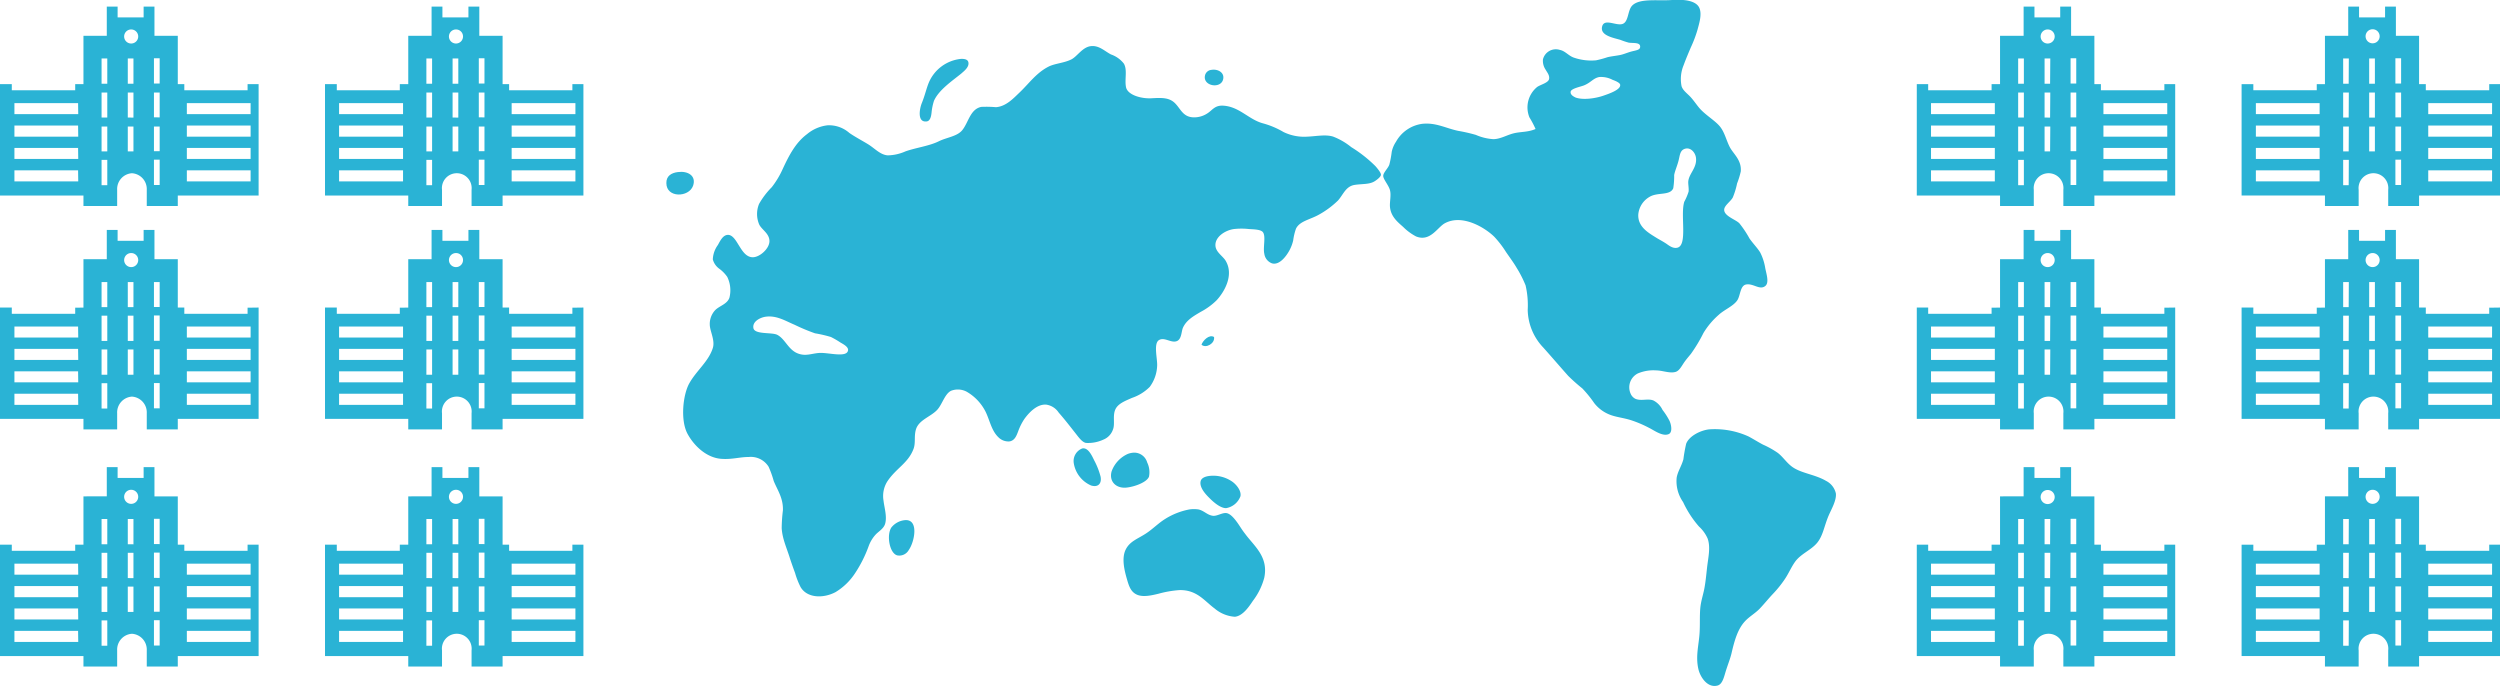 <svg xmlns="http://www.w3.org/2000/svg" width="493.99" height="135.48" viewBox="0 0 493.99 135.48"><path d="M362.76,97.5c.16,1.35-.9,3.15-1.4,4.31-.92,2.13-1.11,4-2.3,5.45s-3.23,2.16-4.37,3.76c-.76,1.07-1.27,2.31-2,3.39a22.31,22.31,0,0,1-2.42,3c-.86.91-1.66,1.92-2.55,2.85s-2.06,1.57-2.91,2.49c-1.42,1.53-2.06,3.71-2.66,6.3-.25,1.07-.7,2.17-1.09,3.4s-.66,2.69-1.64,3c-2,.57-3.45-1.64-3.82-3.22-.61-2.62.12-4.88.24-7.33.09-1.65,0-3.16.12-4.61s.53-2.57.79-3.88.39-2.73.55-4.18c.22-2,.75-4.07.12-5.82a7,7,0,0,0-1.7-2.36,20.34,20.34,0,0,1-3.15-4.85,7.16,7.16,0,0,1-1.27-4.79c.2-1.24.94-2.25,1.33-3.64a30.35,30.35,0,0,1,.55-3.09c.6-1.55,2.87-2.66,4.54-2.84a16.14,16.14,0,0,1,7.76,1.39c1,.53,1.95,1.14,2.91,1.64a17.65,17.65,0,0,1,2.91,1.63c1,.78,1.68,1.87,2.73,2.67,1.79,1.36,4.56,1.54,6.79,2.85A3.66,3.66,0,0,1,362.76,97.5Z" style="fill:#2ab3d5"/><path d="M348.81,53c.23,1.17.78,2.78.06,3.46-1.1,1-2.43-.54-3.87-.24-1.15.23-1.1,2.16-1.7,3.09-.76,1.17-2.55,1.85-3.7,2.91a15.25,15.25,0,0,0-3,3.57,30.32,30.32,0,0,1-2.48,4.13c-.43.53-1,1.17-1.46,1.87s-.89,1.5-1.58,1.7c-1.15.33-2.52-.28-3.81-.3a7.88,7.88,0,0,0-3.64.6,3.07,3.07,0,0,0-1.45,3.94,2,2,0,0,0,1,1.09c1.15.46,2.45-.12,3.52.31A4.06,4.06,0,0,1,328.51,81a13.53,13.53,0,0,1,1.39,2.18c.36.8.61,2.27-.18,2.6-1.21.52-2.89-.76-3.82-1.21A22.81,22.81,0,0,0,322.2,83c-1.58-.48-2.93-.58-4.18-1.09a7.22,7.22,0,0,1-3-2.25,23.57,23.57,0,0,0-2.36-2.91,36.34,36.34,0,0,1-2.79-2.48c-1.63-1.83-3.23-3.7-4.91-5.58a11.09,11.09,0,0,1-3.09-7.45,17.31,17.31,0,0,0-.42-4.85,22.54,22.54,0,0,0-1.76-3.46c-.58-1-1.38-2.07-2.12-3.15a19.75,19.75,0,0,0-2.31-3c-1.81-1.78-6.29-4.54-9.76-2.67-1.48.8-2.89,3.74-5.69,2.61a10.51,10.51,0,0,1-2.55-1.88c-1.13-1-2.45-2.06-2.61-4-.07-1,.27-2.28,0-3.27s-1.31-2.11-1.33-2.79,1-1.55,1.22-2.3A18.84,18.84,0,0,0,275,30a5.68,5.68,0,0,1,.85-2A7,7,0,0,1,281,24.47c2.74-.3,4.69.88,7.15,1.39a32,32,0,0,1,3.46.79,10.22,10.22,0,0,0,3.51.85c1.45-.05,2.61-.82,4-1.16s2.82-.2,4.3-.85a18.91,18.91,0,0,0-1.21-2.3,5.21,5.21,0,0,1,1.52-6c.67-.47,2.21-.82,2.36-1.57s-.41-1.34-.66-1.82a3.13,3.13,0,0,1-.55-2.06,2.62,2.62,0,0,1,3.33-1.88c1.06.2,1.69,1.13,2.73,1.51a10.53,10.53,0,0,0,4.43.55,19.34,19.34,0,0,0,2.24-.61c.73-.18,1.49-.25,2.42-.42.75-.14,1.39-.44,2.18-.67,1-.29,1.89-.29,1.88-1,0-.89-1.32-.66-2.24-.79a14,14,0,0,1-1.63-.54c-1.37-.42-4.13-.85-3.64-2.67.44-1.64,2.74-.08,4-.48s1-2.68,1.94-3.64C324-.41,327.66.22,330.39,0c2.06-.14,4.85,0,5.45,1.7.46,1.28-.11,3-.42,4.18a24.45,24.45,0,0,1-1.33,3.51c-.48,1.14-.94,2.2-1.4,3.46a7.16,7.16,0,0,0-.42,4.18c.26.85,1.14,1.45,1.76,2.12s1.15,1.47,1.69,2.12c1.16,1.39,3.07,2.48,4.06,3.64s1.3,2.75,2,4.12,2.39,2.58,2.19,4.85a15.78,15.78,0,0,1-.73,2.37,15,15,0,0,1-.85,2.78c-.47.84-1.7,1.59-1.7,2.43,0,1.24,2.26,1.91,3,2.66a20.37,20.37,0,0,1,2,3c.7,1,1.61,1.92,2.13,2.79A10.41,10.41,0,0,1,348.81,53ZM333.6,35.8c.17-1.54,1.75-2.66,1.52-4.61-.13-1.06-1.05-2.1-2.12-1.81s-1.05,1.33-1.34,2.42-.71,2-.85,2.79a15.21,15.21,0,0,1-.18,2.6c-.62,1.51-3.09.75-4.67,1.7a4.47,4.47,0,0,0-2.24,3.46c-.14,2.46,2,3.65,3.52,4.6.65.41,1,.55,1.94,1.15.49.32,1.31,1.06,2.24.85,2.12-.47.56-6.48,1.39-9.09a10.93,10.93,0,0,0,.85-2C333.74,37.2,333.54,36.35,333.6,35.8ZM316.87,18.89c.95-.33,3.4-1.14,3.27-2.12,0-.4-.95-.8-1.51-1a4.84,4.84,0,0,0-2.61-.55c-1.18.21-1.64,1.08-3,1.64-.7.29-2.58.62-2.67,1.27s.7,1,1,1.15C312.79,19.79,315.21,19.47,316.87,18.89Z" style="fill:#2ab3d5"/><path d="M271.78,32.83c.42.48,1.1,1.3,1.09,1.7s-.79,1-1.22,1.27c-1.06.67-2.37.5-3.93.73-1.82.26-2.3,1.95-3.34,3.09a17.5,17.5,0,0,1-3.76,2.79c-1.77,1-3.8,1.26-4.54,2.78a11.32,11.32,0,0,0-.55,2.31,7.86,7.86,0,0,1-.79,2.06c-.43.78-1.82,2.92-3.39,2.48a2.34,2.34,0,0,1-1.52-1.87c-.31-1.27.36-3.5-.3-4.31-.44-.54-1.86-.54-2.73-.6a13.31,13.31,0,0,0-3,0c-1.69.24-3.78,1.55-3.63,3.33.1,1.25,1.44,2,2,2.91,1.7,2.83-.21,6.13-1.76,7.82a13.19,13.19,0,0,1-3.15,2.3c-1.38.82-2.83,1.61-3.52,3.15-.31.71-.25,2.2-1.15,2.61-1.14.51-2.48-.85-3.58-.18s-.32,3.56-.36,5a7.44,7.44,0,0,1-1.46,4.24,9,9,0,0,1-3.51,2.18c-1.28.58-2.82,1.11-3.33,2.37s0,2.8-.43,3.87a3.28,3.28,0,0,1-1.88,2,7.2,7.2,0,0,1-3.45.66c-.79-.13-1.55-1.25-2-1.81-1.23-1.56-2.1-2.7-3.4-4.19a3.56,3.56,0,0,0-2.48-1.57c-1.87-.13-3.49,1.72-4.3,2.84a11.21,11.21,0,0,0-1.22,2.43c-.35.92-.69,1.82-1.7,2a2.79,2.79,0,0,1-2.24-.85c-1.37-1.33-1.69-3.4-2.54-5.09a9.52,9.52,0,0,0-3.7-3.88,3.7,3.7,0,0,0-3.09-.18c-1.25.63-1.74,2.69-2.73,3.76-1.34,1.43-3.73,2-4.24,4-.35,1.35,0,2.48-.43,3.69-1.06,2.87-3.45,3.82-5.21,6.49a5.41,5.41,0,0,0-.73,3.76c.15,1.37.74,3.17.31,4.6-.29.94-1.23,1.45-1.82,2.06a6.83,6.83,0,0,0-1.46,2.43A25.06,25.06,0,0,1,169,113.2,12.11,12.11,0,0,1,165.1,117c-2.4,1.27-5.6,1.22-6.91-1a15.9,15.9,0,0,1-1.09-2.79c-.34-.92-.68-1.88-1-2.85-.63-2.06-1.51-3.85-1.64-6a30.43,30.43,0,0,1,.24-3.51c.09-2.42-1.08-4-1.82-5.82a19.46,19.46,0,0,0-1-2.79,4.13,4.13,0,0,0-3.94-1.94c-1.82,0-3.33.53-5.45.36-3-.23-5.46-2.72-6.67-5-1.4-2.68-.87-7.66.37-9.89,1.41-2.54,3.81-4.31,4.66-7,.48-1.51-.57-3.31-.6-4.6a4,4,0,0,1,1.09-2.91c.87-.85,2.35-1.17,2.79-2.43a6,6,0,0,0-.43-4.12,6.78,6.78,0,0,0-1.52-1.57,3.34,3.34,0,0,1-1.33-1.88,5.16,5.16,0,0,1,1-2.85c.45-.81,1-2,2-2s1.67,1.33,2.25,2.24,1.36,2.23,2.72,2.18,3.24-1.74,3.22-3.21-1.46-2.19-2-3.21a5.24,5.24,0,0,1-.05-4.12A15.51,15.51,0,0,1,152.49,37a17.35,17.35,0,0,0,2.18-3.63c1.25-2.69,2.55-5.19,4.79-6.86a7.7,7.7,0,0,1,4.06-1.75,6.09,6.09,0,0,1,4.31,1.51c1.1.76,2.25,1.36,3.63,2.19s2.42,2.11,3.94,2.24a9,9,0,0,0,3.52-.79c2.13-.75,4.68-1.05,6.6-2,1.56-.77,3.6-.95,4.61-2.18,1.25-1.53,1.56-4.15,3.76-4.61a21.65,21.65,0,0,1,2.91.06c2-.14,3.49-1.79,4.67-2.91,1.87-1.78,3.27-3.84,5.69-5.09,1.29-.66,3.09-.71,4.55-1.45,1.15-.59,2.18-2.41,3.82-2.61s2.75,1,4,1.64a5.53,5.53,0,0,1,2.54,1.81c.74,1.27.11,3.14.43,4.67s3,2.29,5,2.18,3.47-.17,4.61.91,1.57,2.72,3.57,2.85a4.71,4.71,0,0,0,2.91-.79c1-.64,1.45-1.62,3.15-1.51,3.2.21,5,2.76,7.88,3.51a16.5,16.5,0,0,1,4,1.7,9.33,9.33,0,0,0,4.73.91c1.75-.07,3.6-.48,5.09,0A13.17,13.17,0,0,1,267,29.07,26.31,26.31,0,0,1,271.78,32.83ZM167.58,69.14c0-.61-.85-1.08-1.51-1.46a17.38,17.38,0,0,0-1.88-1.09,25.58,25.58,0,0,0-3.15-.73A37.44,37.44,0,0,1,157,64.17c-1.76-.73-3.56-1.91-5.76-1.58-1,.15-2.61.92-2.37,2.24s3.67.78,4.73,1.34c1.89,1,2.32,3.82,5.4,3.94,1,0,1.84-.3,2.9-.37C163.76,69.63,167.47,70.79,167.58,69.14Z" style="fill:#2ab3d5"/><path d="M246,105.44c1.76,2.42,4.7,4.55,3.81,8.73a13,13,0,0,1-2.24,4.55c-.68,1-1.95,3-3.57,3.15a6.86,6.86,0,0,1-4-1.64c-2-1.47-3.47-3.69-6.91-3.63a20.87,20.87,0,0,0-4.18.72c-1.25.3-3,.73-4.24.19s-1.61-1.74-2-3.1c-.51-1.76-1.07-4.13-.24-5.81s2.39-2.11,4.06-3.22c1.32-.87,2.39-2,3.76-2.85a13.89,13.89,0,0,1,4.78-1.87,6.48,6.48,0,0,1,1.76,0c1.16.24,1.8,1.19,3,1.27.82,0,1.71-.62,2.49-.55s1.56,1,2.12,1.76S245.29,104.53,246,105.44Z" style="fill:#2ab3d5"/><path d="M243.53,95.2c.8.58,1.79,1.79,1.58,2.85a3.68,3.68,0,0,1-2.85,2.36c-1.11,0-2.45-1.17-3.22-1.94-.52-.52-2.07-2-1.81-3.33.13-.73,1-1,1.69-1.09A6.58,6.58,0,0,1,243.53,95.2Z" style="fill:#2ab3d5"/><path d="M239.41,13.8c1.12-.19,2.51.44,2.3,1.75-.34,2.15-4.25,1.49-3.57-.78A1.44,1.44,0,0,1,239.41,13.8Z" style="fill:#2ab3d5"/><path d="M239.89,66.59c.22,1.28-1.62,2.31-2.48,1.52C237.68,67.31,238.92,66,239.89,66.59Z" style="fill:#2ab3d5"/><path d="M226.68,91.38a4.42,4.42,0,0,1,.36,2.79c-.38,1.08-2.75,2-4.48,2.18-2,.19-3.47-1.19-2.91-3.21a6,6,0,0,1,3.21-3.45,3.9,3.9,0,0,1,1.21-.25A2.67,2.67,0,0,1,226.68,91.38Z" style="fill:#2ab3d5"/><path d="M217.47,94.17c.27,1.37-.49,2.19-1.88,1.76a5.8,5.8,0,0,1-3.4-4.31,2.67,2.67,0,0,1,1.64-3c1.1-.26,1.85,1.23,2.36,2.31A14.75,14.75,0,0,1,217.47,94.17Z" style="fill:#2ab3d5"/><path d="M191.34,12.28c.25,1-1,1.88-1.39,2.25-1.88,1.52-4.44,3.24-5.4,5.39a11,11,0,0,0-.48,2.36C184,22.86,183.85,24,183,24c-1.76.14-1.32-2.48-.85-3.64.62-1.52.92-2.95,1.39-4.06a7.74,7.74,0,0,1,6.31-4.66C190.47,11.61,191.2,11.69,191.34,12.28Z" style="fill:#2ab3d5"/><path d="M178.8,102.78c2.82-.25,1.92,4.28.78,5.88a2.14,2.14,0,0,1-2.24,1.09c-1.57-.34-2.21-4-1.21-5.52A3.89,3.89,0,0,1,178.8,102.78Z" style="fill:#2ab3d5"/><path d="M133.94,34c2-.27,3.7.75,3,2.73-.85,2.31-5.27,2.42-5.27-.55C131.64,34.76,132.67,34.16,133.94,34Z" style="fill:#2ab3d5"/><path d="M409.24,7.08V1.3h-2.15V3.44H402V1.3h-2.14V7.08H395.2V40.71h6.67v-3.2a2.94,2.94,0,1,1,5.84,0v3.2h6.13V7.08Zm-9.33,29.51h-1.13v-5h1.13Zm0-6.68h-1.13V25h1.13Zm0-6.68h-1.13V18.28h1.13Zm0-6.68h-1.13v-5h1.13Zm5.18,13.36H404V25h1.13Zm0-6.68H404V18.28h1.13Zm0-6.68H404v-5h1.13Zm5.17,20h-1.12v-5h1.12Zm0-6.68h-1.12V25h1.12Zm0-6.68h-1.12V18.28h1.12Zm0-6.68h-1.12v-5h1.12ZM406,7.21a1.39,1.39,0,1,1-1.39-1.39A1.39,1.39,0,0,1,406,7.21Z" style="fill:#2ab3d5;fill-rule:evenodd"/><path d="M395.75,16.63v22h-17v-22H381v1.2h12.53v-1.2Zm-1.58,3.75H381.56v2.17h12.61Zm0,4.43H381.56V27h12.61Zm0,4.42H381.56v2.18h12.61Zm0,4.43H381.56v2.18h12.61Z" style="fill:#2ab3d5;fill-rule:evenodd"/><path d="M429.81,16.63v22h-17v-22h2.32v1.2h12.54v-1.2Zm-1.57,3.75H415.63v2.17h12.61Zm0,4.43H415.63V27h12.61Zm0,4.42H415.63v2.18h12.61Zm0,4.43H415.63v2.18h12.61Z" style="fill:#2ab3d5;fill-rule:evenodd"/><path d="M409.24,51.22V45.43h-2.15v2.15H402V45.43h-2.14v5.79H395.2V84.85h6.67v-3.2a2.94,2.94,0,1,1,5.84,0v3.2h6.13V51.22Zm-9.33,29.5h-1.13v-5h1.13Zm0-6.67h-1.13v-5h1.13Zm0-6.68h-1.13v-5h1.13Zm0-6.68h-1.13V55.74h1.13Zm5.18,13.36H404v-5h1.13Zm0-6.68H404v-5h1.13Zm0-6.68H404V55.74h1.13Zm5.17,20h-1.12v-5h1.12Zm0-6.67h-1.12v-5h1.12Zm0-6.68h-1.12v-5h1.12Zm0-6.68h-1.12V55.74h1.12ZM406,51.35A1.39,1.39,0,1,1,404.64,50,1.39,1.39,0,0,1,406,51.35Z" style="fill:#2ab3d5;fill-rule:evenodd"/><path d="M395.75,60.77v22h-17v-22H381V62h12.53v-1.2Zm-1.58,3.75H381.56v2.17h12.61Zm0,4.42H381.56v2.18h12.61Zm0,4.43H381.56v2.18h12.61Zm0,4.43H381.56V80h12.61Z" style="fill:#2ab3d5;fill-rule:evenodd"/><path d="M429.81,60.77v22h-17v-22h2.32V62h12.54v-1.2Zm-1.57,3.75H415.63v2.17h12.61Zm0,4.42H415.63v2.18h12.61Zm0,4.43H415.63v2.18h12.61Zm0,4.43H415.63V80h12.61Z" style="fill:#2ab3d5;fill-rule:evenodd"/><path d="M409.24,98.08V92.3h-2.15v2.14H402V92.3h-2.14v5.78H395.2v33.63h6.67v-3.2a2.94,2.94,0,1,1,5.84,0v3.2h6.13V98.08Zm-9.33,29.51h-1.13v-5h1.13Zm0-6.68h-1.13v-5h1.13Zm0-6.68h-1.13v-5h1.13Zm0-6.68h-1.13v-5h1.13Zm5.18,13.36H404v-5h1.13Zm0-6.68H404v-5h1.13Zm0-6.68H404v-5h1.13Zm5.17,20h-1.12v-5h1.12Zm0-6.68h-1.12v-5h1.12Zm0-6.68h-1.12v-5h1.12Zm0-6.68h-1.12v-5h1.12ZM406,98.21a1.39,1.39,0,1,1-1.39-1.39A1.39,1.39,0,0,1,406,98.21Z" style="fill:#2ab3d5;fill-rule:evenodd"/><path d="M395.75,107.63v22h-17v-22H381v1.2h12.53v-1.2Zm-1.58,3.75H381.56v2.17h12.61Zm0,4.43H381.56V118h12.61Zm0,4.42H381.56v2.18h12.61Zm0,4.43H381.56v2.18h12.61Z" style="fill:#2ab3d5;fill-rule:evenodd"/><path d="M429.81,107.63v22h-17v-22h2.32v1.2h12.54v-1.2Zm-1.57,3.75H415.63v2.17h12.61Zm0,4.43H415.63V118h12.61Zm0,4.42H415.63v2.18h12.61Zm0,4.43H415.63v2.18h12.61Z" style="fill:#2ab3d5;fill-rule:evenodd"/><path d="M473.42,7.08V1.3h-2.14V3.44h-5.14V1.3H464V7.08h-4.6V40.71h6.66v-3.2a2.94,2.94,0,1,1,5.84,0v3.2H478V7.08Zm-9.33,29.51H463v-5h1.12Zm0-6.68H463V25h1.12Zm0-6.68H463V18.28h1.12Zm0-6.68H463v-5h1.12Zm5.18,13.36h-1.13V25h1.13Zm0-6.68h-1.13V18.28h1.13Zm0-6.68h-1.13v-5h1.13Zm5.18,20h-1.13v-5h1.13Zm0-6.68h-1.13V25h1.13Zm0-6.68h-1.13V18.28h1.13Zm0-6.68h-1.13v-5h1.13Zm-4.24-9.34a1.39,1.39,0,1,1-1.39-1.39A1.39,1.39,0,0,1,470.21,7.21Z" style="fill:#2ab3d5;fill-rule:evenodd"/><path d="M459.93,16.63v22h-17v-22h2.32v1.2h12.53v-1.2Zm-1.58,3.75h-12.6v2.17h12.6Zm0,4.43h-12.6V27h12.6Zm0,4.42h-12.6v2.18h12.6Zm0,4.43h-12.6v2.18h12.6Z" style="fill:#2ab3d5;fill-rule:evenodd"/><path d="M494,16.63v22H477v-22h2.33v1.2h12.53v-1.2Zm-1.57,3.75H479.81v2.17h12.61Zm0,4.43H479.81V27h12.61Zm0,4.42H479.81v2.18h12.61Zm0,4.43H479.81v2.18h12.61Z" style="fill:#2ab3d5;fill-rule:evenodd"/><path d="M473.42,51.22V45.43h-2.14v2.15h-5.14V45.43H464v5.79h-4.6V84.85h6.66v-3.2a2.94,2.94,0,1,1,5.84,0v3.2H478V51.22Zm-9.33,29.5H463v-5h1.12Zm0-6.67H463v-5h1.12Zm0-6.68H463v-5h1.12Zm0-6.68H463V55.74h1.12Zm5.18,13.36h-1.13v-5h1.13Zm0-6.68h-1.13v-5h1.13Zm0-6.68h-1.13V55.74h1.13Zm5.18,20h-1.13v-5h1.13Zm0-6.67h-1.13v-5h1.13Zm0-6.68h-1.13v-5h1.13Zm0-6.68h-1.13V55.74h1.13Zm-4.24-9.34A1.39,1.39,0,1,1,468.82,50,1.39,1.39,0,0,1,470.21,51.35Z" style="fill:#2ab3d5;fill-rule:evenodd"/><path d="M459.93,60.77v22h-17v-22h2.32V62h12.53v-1.2Zm-1.58,3.75h-12.6v2.17h12.6Zm0,4.42h-12.6v2.18h12.6Zm0,4.43h-12.6v2.18h12.6Zm0,4.43h-12.6V80h12.6Z" style="fill:#2ab3d5;fill-rule:evenodd"/><path d="M494,60.77v22H477v-22h2.33V62h12.53v-1.2Zm-1.57,3.75H479.81v2.17h12.61Zm0,4.42H479.81v2.18h12.61Zm0,4.43H479.81v2.18h12.61Zm0,4.43H479.81V80h12.61Z" style="fill:#2ab3d5;fill-rule:evenodd"/><path d="M473.42,98.08V92.3h-2.14v2.14h-5.14V92.3H464v5.78h-4.6v33.63h6.66v-3.2a2.94,2.94,0,1,1,5.84,0v3.2H478V98.08Zm-9.33,29.51H463v-5h1.12Zm0-6.68H463v-5h1.12Zm0-6.68H463v-5h1.12Zm0-6.68H463v-5h1.12Zm5.18,13.36h-1.13v-5h1.13Zm0-6.68h-1.13v-5h1.13Zm0-6.68h-1.13v-5h1.13Zm5.18,20h-1.13v-5h1.13Zm0-6.68h-1.13v-5h1.13Zm0-6.68h-1.13v-5h1.13Zm0-6.68h-1.13v-5h1.13Zm-4.24-9.34a1.39,1.39,0,1,1-1.39-1.39A1.39,1.39,0,0,1,470.21,98.21Z" style="fill:#2ab3d5;fill-rule:evenodd"/><path d="M459.93,107.63v22h-17v-22h2.32v1.2h12.53v-1.2Zm-1.58,3.75h-12.6v2.17h12.6Zm0,4.43h-12.6V118h12.6Zm0,4.42h-12.6v2.18h12.6Zm0,4.43h-12.6v2.18h12.6Z" style="fill:#2ab3d5;fill-rule:evenodd"/><path d="M494,107.63v22H477v-22h2.33v1.2h12.53v-1.2Zm-1.57,3.75H479.81v2.17h12.61Zm0,4.43H479.81V118h12.61Zm0,4.42H479.81v2.18h12.61Zm0,4.43H479.81v2.18h12.61Z" style="fill:#2ab3d5;fill-rule:evenodd"/><path d="M30.52,7.08V1.3H28.38V3.44H23.24V1.3H21.1V7.08H16.49V40.71h6.66v-3.2a3.13,3.13,0,0,1,2.92-3.28A3.13,3.13,0,0,1,29,37.51v3.2h6.13V7.08ZM21.2,36.59H20.07v-5H21.2Zm0-6.68H20.07V25H21.2Zm0-6.68H20.07V18.28H21.2Zm0-6.68H20.07v-5H21.2Zm5.17,13.36H25.25V25h1.12Zm0-6.68H25.25V18.28h1.12Zm0-6.68H25.25v-5h1.12Zm5.18,20H30.42v-5h1.13Zm0-6.68H30.42V25h1.13Zm0-6.68H30.42V18.28h1.13Zm0-6.68H30.42v-5h1.13ZM27.31,7.21a1.39,1.39,0,1,1-1.39-1.39A1.39,1.39,0,0,1,27.31,7.21Z" style="fill:#2ab3d5;fill-rule:evenodd"/><path d="M17,16.63v22H0v-22H2.33v1.2H14.86v-1.2Zm-1.57,3.75H2.85v2.17H15.46Zm0,4.43H2.85V27H15.46Zm0,4.42H2.85v2.18H15.46Zm0,4.43H2.85v2.18H15.46Z" style="fill:#2ab3d5;fill-rule:evenodd"/><path d="M51.1,16.63v22h-17v-22h2.32v1.2H48.92v-1.2Zm-1.58,3.75H36.92v2.17h12.6Zm0,4.43H36.92V27h12.6Zm0,4.42H36.92v2.18h12.6Zm0,4.43H36.92v2.18h12.6Z" style="fill:#2ab3d5;fill-rule:evenodd"/><path d="M30.52,51.22V45.43H28.38v2.15H23.24V45.43H21.1v5.79H16.49V84.85h6.66v-3.2a3.13,3.13,0,0,1,2.92-3.28A3.13,3.13,0,0,1,29,81.65v3.2h6.13V51.22ZM21.2,80.72H20.07v-5H21.2Zm0-6.67H20.07v-5H21.2Zm0-6.68H20.07v-5H21.2Zm0-6.68H20.07V55.74H21.2Zm5.17,13.36H25.25v-5h1.12Zm0-6.68H25.25v-5h1.12Zm0-6.68H25.25V55.74h1.12Zm5.18,20H30.42v-5h1.13Zm0-6.67H30.42v-5h1.13Zm0-6.68H30.42v-5h1.13Zm0-6.68H30.42V55.74h1.13Zm-4.24-9.34A1.39,1.39,0,1,1,25.92,50,1.39,1.39,0,0,1,27.31,51.35Z" style="fill:#2ab3d5;fill-rule:evenodd"/><path d="M17,60.77v22H0v-22H2.33V62H14.86v-1.2Zm-1.57,3.75H2.85v2.17H15.46Zm0,4.42H2.85v2.18H15.46Zm0,4.43H2.85v2.18H15.46Zm0,4.43H2.85V80H15.46Z" style="fill:#2ab3d5;fill-rule:evenodd"/><path d="M51.1,60.77v22h-17v-22h2.32V62H48.92v-1.2Zm-1.58,3.75H36.92v2.17h12.6Zm0,4.42H36.92v2.18h12.6Zm0,4.43H36.92v2.18h12.6Zm0,4.43H36.92V80h12.6Z" style="fill:#2ab3d5;fill-rule:evenodd"/><path d="M30.52,98.08V92.3H28.38v2.14H23.24V92.3H21.1v5.78H16.49v33.63h6.66v-3.2a3.13,3.13,0,0,1,2.92-3.28A3.13,3.13,0,0,1,29,128.51v3.2h6.13V98.08ZM21.2,127.59H20.07v-5H21.2Zm0-6.68H20.07v-5H21.2Zm0-6.68H20.07v-5H21.2Zm0-6.68H20.07v-5H21.2Zm5.17,13.36H25.25v-5h1.12Zm0-6.68H25.25v-5h1.12Zm0-6.68H25.25v-5h1.12Zm5.18,20H30.42v-5h1.13Zm0-6.68H30.42v-5h1.13Zm0-6.68H30.42v-5h1.13Zm0-6.68H30.42v-5h1.13Zm-4.24-9.34a1.39,1.39,0,1,1-1.39-1.39A1.39,1.39,0,0,1,27.31,98.21Z" style="fill:#2ab3d5;fill-rule:evenodd"/><path d="M17,107.63v22H0v-22H2.33v1.2H14.86v-1.2Zm-1.57,3.75H2.85v2.17H15.46Zm0,4.43H2.85V118H15.46Zm0,4.42H2.85v2.18H15.46Zm0,4.43H2.85v2.18H15.46Z" style="fill:#2ab3d5;fill-rule:evenodd"/><path d="M51.1,107.63v22h-17v-22h2.32v1.2H48.92v-1.2Zm-1.58,3.75H36.92v2.17h12.6Zm0,4.43H36.92V118h12.6Zm0,4.42H36.92v2.18h12.6Zm0,4.43H36.92v2.18h12.6Z" style="fill:#2ab3d5;fill-rule:evenodd"/><path d="M94.71,7.08V1.3H92.56V3.44H87.42V1.3H85.28V7.08H80.67V40.71h6.67v-3.2a2.94,2.94,0,1,1,5.84,0v3.2h6.13V7.08ZM85.38,36.59H84.25v-5h1.13Zm0-6.68H84.25V25h1.13Zm0-6.68H84.25V18.28h1.13Zm0-6.68H84.25v-5h1.13Zm5.18,13.36H89.43V25h1.13Zm0-6.68H89.43V18.28h1.13Zm0-6.68H89.43v-5h1.13Zm5.17,20H94.61v-5h1.12Zm0-6.68H94.61V25h1.12Zm0-6.68H94.61V18.28h1.12Zm0-6.68H94.61v-5h1.12ZM91.49,7.21a1.39,1.39,0,1,1-1.38-1.39A1.38,1.38,0,0,1,91.49,7.21Z" style="fill:#2ab3d5;fill-rule:evenodd"/><path d="M81.22,16.63v22h-17v-22h2.33v1.2H79v-1.2Zm-1.58,3.75H67v2.17H79.64Zm0,4.43H67V27H79.64Zm0,4.42H67v2.18H79.64Zm0,4.43H67v2.18H79.64Z" style="fill:#2ab3d5;fill-rule:evenodd"/><path d="M115.28,16.63v22h-17v-22h2.32v1.2H113.1v-1.2Zm-1.58,3.75H101.1v2.17h12.6Zm0,4.43H101.1V27h12.6Zm0,4.42H101.1v2.18h12.6Zm0,4.43H101.1v2.18h12.6Z" style="fill:#2ab3d5;fill-rule:evenodd"/><path d="M94.71,51.22V45.43H92.56v2.15H87.42V45.43H85.28v5.79H80.67V84.85h6.67v-3.2a2.94,2.94,0,1,1,5.84,0v3.2h6.13V51.22Zm-9.33,29.5H84.25v-5h1.13Zm0-6.67H84.25v-5h1.13Zm0-6.68H84.25v-5h1.13Zm0-6.68H84.25V55.74h1.13Zm5.18,13.36H89.43v-5h1.13Zm0-6.68H89.43v-5h1.13Zm0-6.68H89.43V55.74h1.13Zm5.17,20H94.61v-5h1.12Zm0-6.67H94.61v-5h1.12Zm0-6.68H94.61v-5h1.12Zm0-6.68H94.61V55.74h1.12Zm-4.24-9.34A1.39,1.39,0,1,1,90.11,50,1.38,1.38,0,0,1,91.49,51.35Z" style="fill:#2ab3d5;fill-rule:evenodd"/><path d="M81.22,60.77v22h-17v-22h2.33V62H79v-1.2Zm-1.58,3.75H67v2.17H79.64Zm0,4.42H67v2.18H79.64Zm0,4.43H67v2.18H79.64Zm0,4.43H67V80H79.64Z" style="fill:#2ab3d5;fill-rule:evenodd"/><path d="M115.28,60.77v22h-17v-22h2.32V62H113.1v-1.2Zm-1.58,3.75H101.1v2.17h12.6Zm0,4.42H101.1v2.18h12.6Zm0,4.43H101.1v2.18h12.6Zm0,4.43H101.1V80h12.6Z" style="fill:#2ab3d5;fill-rule:evenodd"/><path d="M94.71,98.08V92.3H92.56v2.14H87.42V92.3H85.28v5.78H80.67v33.63h6.67v-3.2a2.94,2.94,0,1,1,5.84,0v3.2h6.13V98.08Zm-9.33,29.51H84.25v-5h1.13Zm0-6.68H84.25v-5h1.13Zm0-6.68H84.25v-5h1.13Zm0-6.68H84.25v-5h1.13Zm5.18,13.36H89.43v-5h1.13Zm0-6.68H89.43v-5h1.13Zm0-6.68H89.43v-5h1.13Zm5.17,20H94.61v-5h1.12Zm0-6.68H94.61v-5h1.12Zm0-6.68H94.61v-5h1.12Zm0-6.68H94.61v-5h1.12Zm-4.24-9.34a1.39,1.39,0,1,1-1.38-1.39A1.38,1.38,0,0,1,91.49,98.21Z" style="fill:#2ab3d5;fill-rule:evenodd"/><path d="M81.22,107.63v22h-17v-22h2.33v1.2H79v-1.2Zm-1.58,3.75H67v2.17H79.64Zm0,4.43H67V118H79.64Zm0,4.42H67v2.18H79.64Zm0,4.43H67v2.18H79.64Z" style="fill:#2ab3d5;fill-rule:evenodd"/><path d="M115.28,107.63v22h-17v-22h2.32v1.2H113.1v-1.2Zm-1.58,3.75H101.1v2.17h12.6Zm0,4.43H101.1V118h12.6Zm0,4.42H101.1v2.18h12.6Zm0,4.43H101.1v2.18h12.6Z" style="fill:#2ab3d5;fill-rule:evenodd"/></svg>